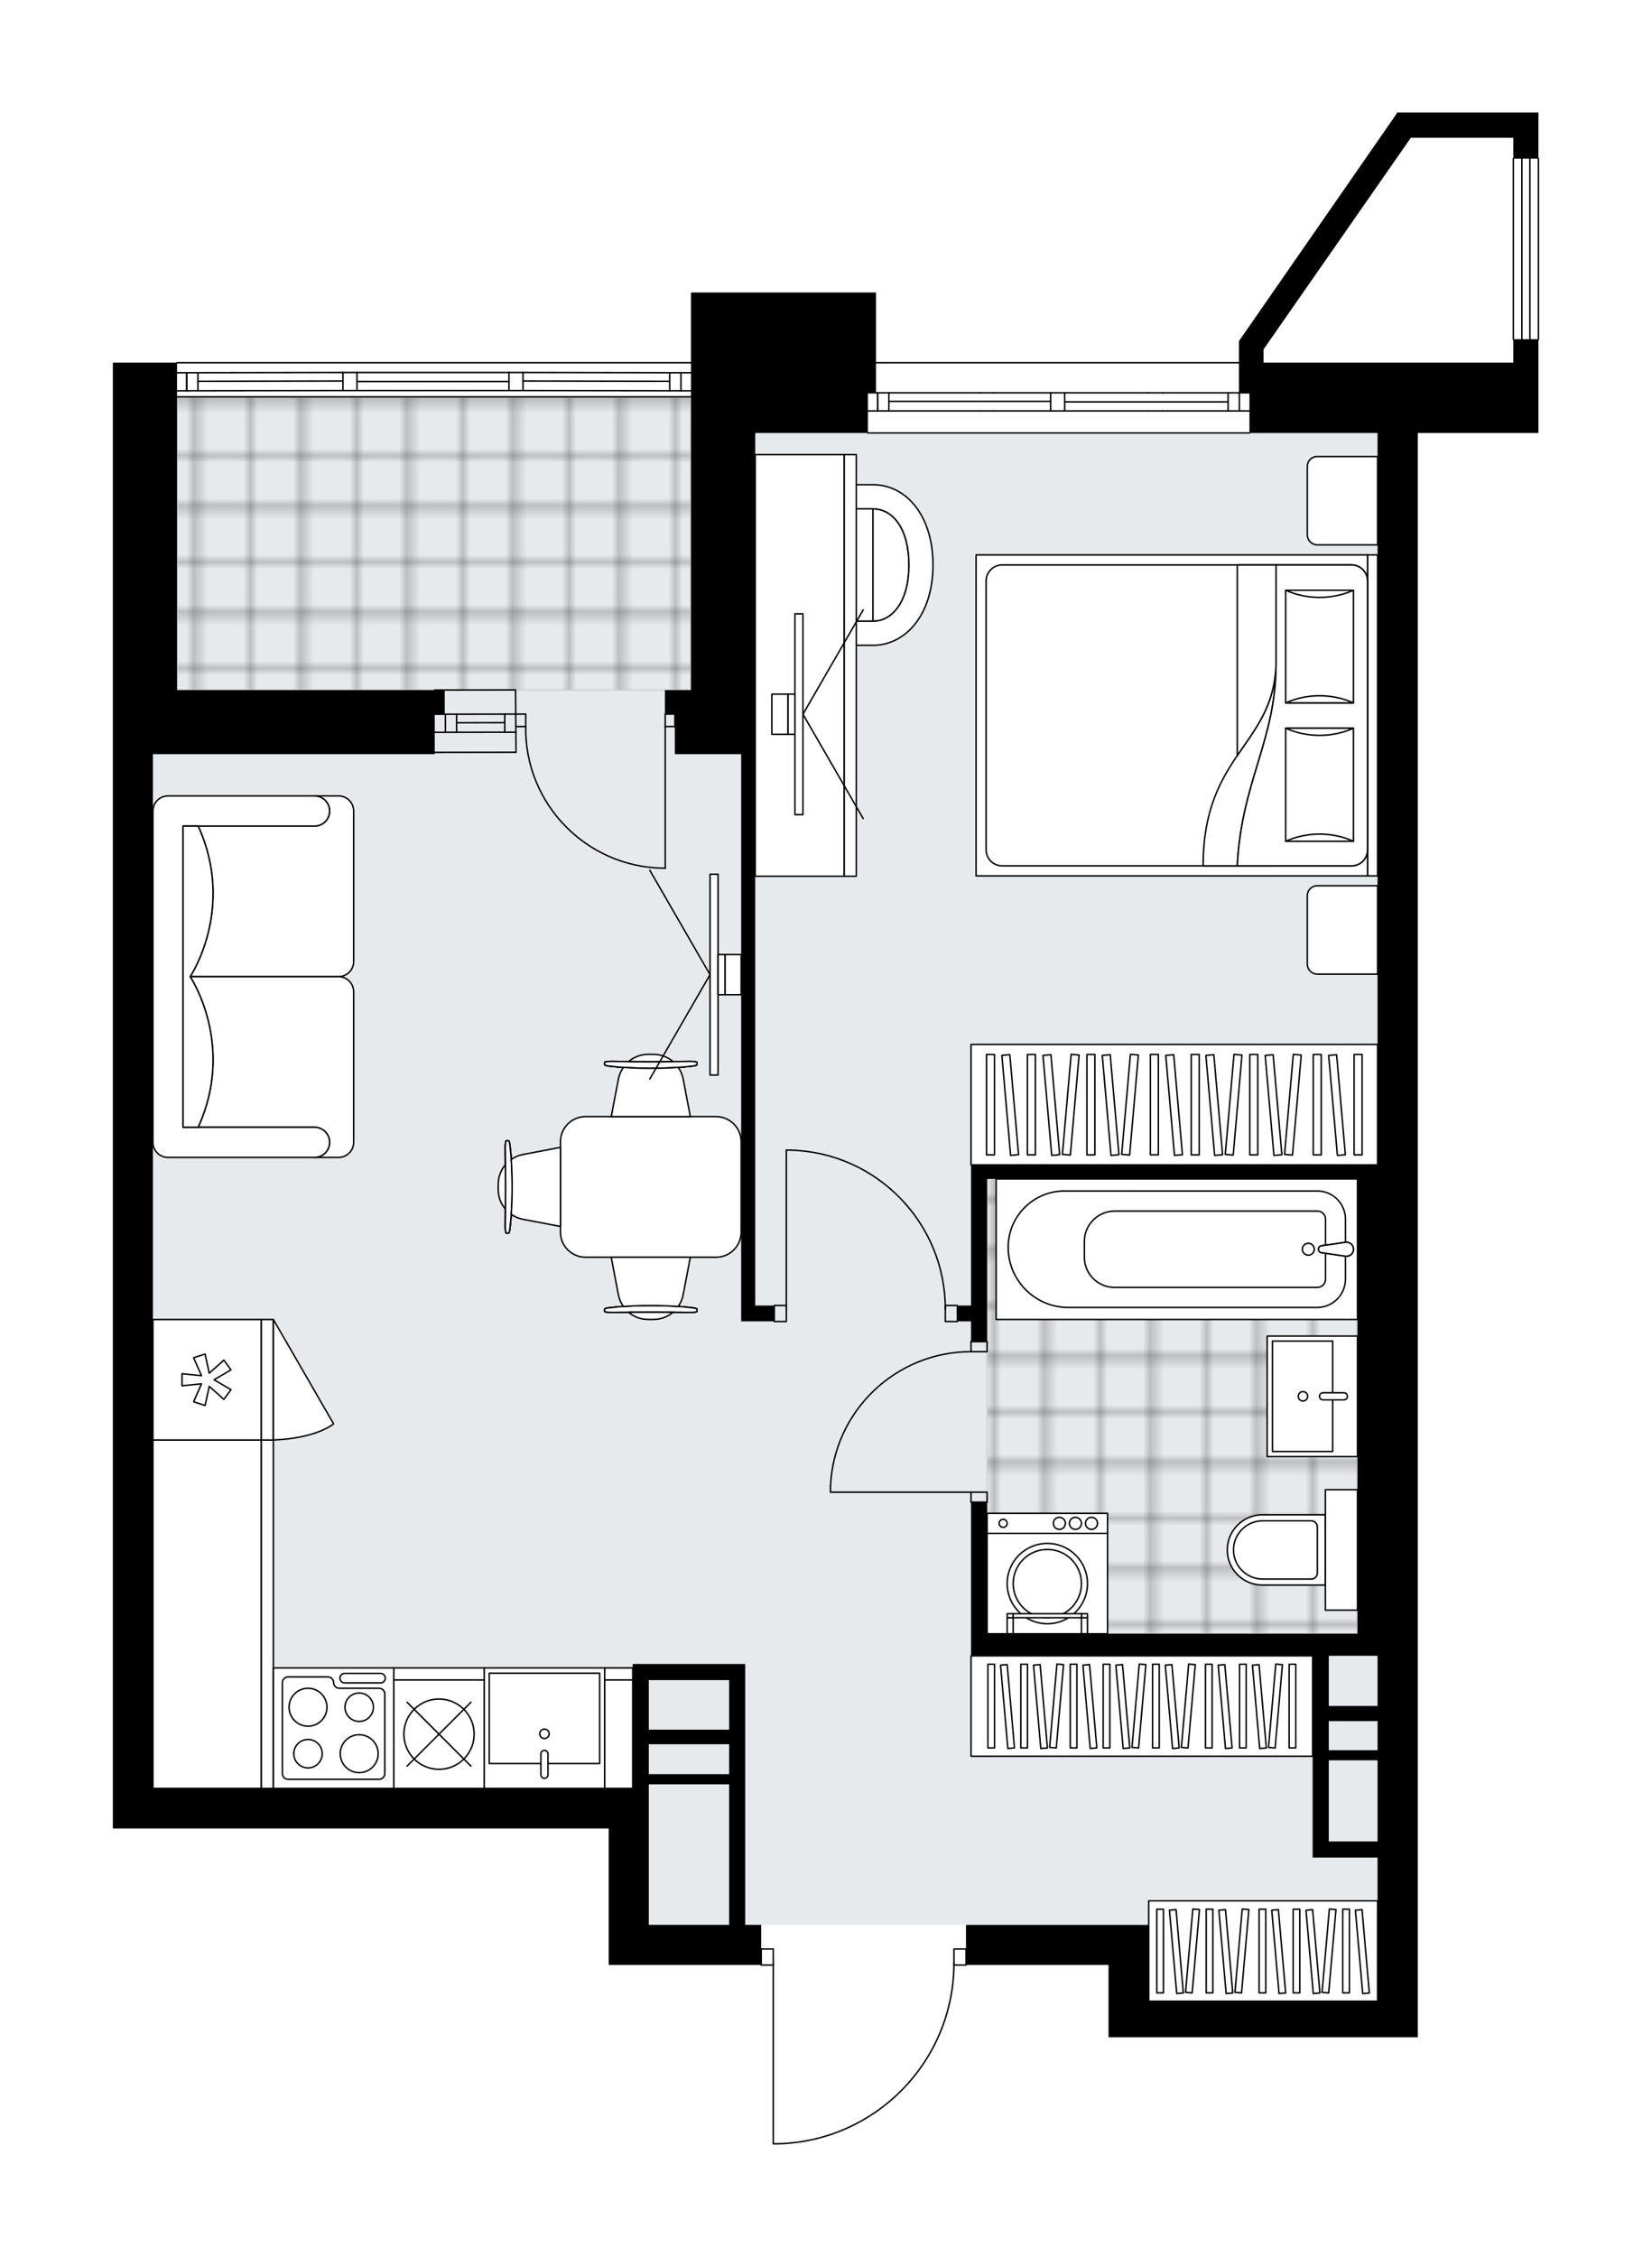 <svg xmlns="http://www.w3.org/2000/svg" xmlns:xlink="http://www.w3.org/1999/xlink" height="2000px" id="Layer_1" style="enable-background:new 0 0 1464.13 2000;" version="1.1" viewBox="0 0 1464.13 2000" width="1464.13px" x="0px" y="0px" xml:space="preserve">
<style type="text/css">
	.st0{fill:none;}
	.st1{opacity:0.5;fill:none;stroke:#121617;stroke-width:0.4;stroke-miterlimit:10;}
	.st2{fill:#FFFFFF;}
	.st3{fill:#E7EAEC;}
	
		.st4{fill:url(#SVGID_1_);stroke:#C8C8C8;stroke-width:2;stroke-linecap:round;stroke-linejoin:round;stroke-miterlimit:10;stroke-opacity:0.5;}
	
		.st5{fill:url(#SVGID_00000015342099334543175160000004465114022641616791_);stroke:#C8C8C8;stroke-width:2;stroke-linecap:round;stroke-linejoin:round;stroke-miterlimit:10;stroke-opacity:0.5;}
	.st6{fill:none;stroke:#000000;stroke-width:1.3;stroke-linecap:round;stroke-linejoin:round;stroke-miterlimit:10;}
	.st7{fill:#FFFFFF;stroke:#000000;stroke-width:1.3;stroke-linecap:round;stroke-linejoin:round;stroke-miterlimit:10;}
	.st8{fill:none;stroke:#000000;stroke-width:1.3;stroke-linecap:round;stroke-linejoin:round;}
	.st9{fill:none;stroke:#000000;stroke-width:1.3;stroke-linecap:round;stroke-linejoin:round;stroke-dasharray:10.178,10.178;}
	.st10{fill:none;stroke:#000000;stroke-width:1.3;stroke-linecap:round;stroke-linejoin:round;stroke-dasharray:9.932,9.932;}
	.st11{font-family: 'Arial-BoldMT','Arial'; font-weight:bold;}
	.st12{font-size:94.157px;}
	.st13{font-size:78.464px;}
	.st14{font-family: 'ArialMT','Arial';}
	.st15{font-size:40px;}
</style>
<pattern height="14.57" id="New_Pattern_Swatch_3" patternUnits="userSpaceOnUse" style="overflow:visible;" viewBox="7.49 -22.06 14.57 14.57" width="14.57" x="-2818.38" y="2850.02">
	<g>
		<rect class="st0" height="14.57" width="14.57" x="7.49" y="-22.06" />
		<g>
			<rect class="st1" height="7.29" width="7.29" x="14.77" y="-7.49" />
		</g>
		<g>
			<rect class="st1" height="7.29" width="7.29" x="0.2" y="-7.49" />
		</g>
		<g>
			<rect class="st1" height="7.29" width="7.29" x="22.06" y="-14.77" />
		</g>
		<g>
			<rect class="st1" height="7.29" width="7.29" x="7.49" y="-14.77" />
			<rect class="st1" height="7.29" width="7.29" x="14.77" y="-22.06" />
		</g>
		<g>
			<rect class="st1" height="7.29" width="7.29" x="0.2" y="-22.06" />
		</g>
		<g>
			<rect class="st1" height="7.29" width="7.29" x="22.06" y="-29.35" />
		</g>
		<g>
			<rect class="st1" height="7.29" width="7.29" x="7.49" y="-29.35" />
		</g>
	</g>
</pattern>
<path class="st2" d="M1364.13,140.61v160.14  c0,0.36-0.29,0.65-0.65,0.65c-0.01,0-0.01,0-0.02,0v82.31h-7.56h-14.69h-84.65v660.98v407.44v321.25v31.9h-238.49h-35.61v-64.08  H856.81v0.13c0,0.36-0.29,0.65-0.65,0.65H846.1c-0.62,41.17-16.68,80.01-45.42,109.6c-29.31,30.19-68.61,47.5-110.66,48.74  c-0.01,0-0.01,0-0.02,0h-4.66c-0.36,0-0.65-0.29-0.65-0.65v-157.69h-10.03c-0.36,0-0.65-0.29-0.65-0.65v-0.13h-98.99h-35.54v-120.89  H135.54H100V1463.6v-21.27v-95.7v-55.41v-40.02V990.4V383.71v-62.4h56.25c0.05-0.3,0.31-0.54,0.63-0.54h455.51v-61.58h163.99v61.6  h321.67v-18.5l137.4-198.13l2.94-4.48h14.06h91.23h19.8v40.29c0.01,0,0.01,0,0.02,0C1363.84,139.96,1364.13,140.25,1364.13,140.61z" id="background" />
<g id="floor">
	<polygon class="st3" points="135.52,1584.75 575.02,1584.75 575.02,1705.74 1018.08,1705.74 1018.08,1773.36 1220.92,1773.36    1220.92,1584.75 1220.92,807.06 1220.92,383.69 612.39,383.69 612.4,351.67 135.52,351.67  " />
	<pattern id="SVGID_1_" patternTransform="matrix(6.277 0 0 6.277 24833.371 49975.953)" xlink:href="#New_Pattern_Swatch_3">
	</pattern>
	<polygon class="st4" points="1203.13,1044.72 1203.13,1447.74 874.84,1447.74 874.84,1044.72  " />
	
		<pattern id="SVGID_00000029747930007054770800000017308207987066470787_" patternTransform="matrix(6.277 0 0 6.277 24833.371 49975.953)" xlink:href="#New_Pattern_Swatch_3">
	</pattern>
	
		<polygon points="   612.4,351.67 612.4,611.45 156.88,611.45 156.88,351.67  " style="fill:url(#SVGID_00000029747930007054770800000017308207987066470787_);stroke:#C8C8C8;stroke-width:2;stroke-linecap:round;stroke-linejoin:round;stroke-miterlimit:10;stroke-opacity:0.5;" />
	<g id="LINE_00000094599205451184313290000009632025852539309746_">
		<line class="st6" x1="457.34" x2="385.7" y1="648.82" y2="648.92" />
	</g>
	<g id="LINE_00000062876431161054670730000011944143083904741761_">
		<line class="st6" x1="457.34" x2="385.7" y1="632.8" y2="632.9" />
	</g>
	<g id="LINE_00000070818742890467227480000010162913106696515739_">
		<line class="st6" x1="447.38" x2="404.69" y1="640.37" y2="640.47" />
	</g>
	<g id="LINE_00000098220747053298245650000015948875937252666271_">
		<line class="st6" x1="394.73" x2="394.73" y1="648.92" y2="632.9" />
	</g>
	<g id="LINE_00000056385309356956508020000005042625542960756669_">
		<line class="st6" x1="447.38" x2="447.38" y1="648.82" y2="632.8" />
	</g>
	<g id="LINE_00000086683760323757585230000015556726607114412183_">
		<line class="st6" x1="457.34" x2="385.7" y1="666.61" y2="666.71" />
	</g>
	<g id="LINE_00000093855516439029445380000009581465820658973070_">
		<line class="st6" x1="385.26" x2="456.9" y1="611.45" y2="611.35" />
	</g>
	<g id="LINE_00000082349714072152980660000014007610434911235750_">
		<line class="st6" x1="404.69" x2="404.69" y1="648.93" y2="632.92" />
	</g>
	<g id="LINE_00000091699326193107957200000001012289813378054562_">
		<line class="st6" x1="457.34" x2="456.9" y1="666.61" y2="611.35" />
	</g>
	<g id="LINE_00000031913483609861513080000004383200903721283981_">
		<line class="st6" x1="769.24" x2="1107.32" y1="321.43" y2="321.43" />
	</g>
	<g id="LINE_00000029734583890043367810000016335098848121188736_">
		<line class="st6" x1="777.82" x2="777.82" y1="348.1" y2="364.12" />
	</g>
	<g id="LINE_00000090999632776227608820000000802002145378466229_">
		<line class="st6" x1="1098.42" x2="1098.42" y1="348.1" y2="364.12" />
	</g>
	<g id="LINE_00000097496882987418027290000017787018320176274608_">
		<line class="st6" x1="931.16" x2="787.78" y1="355.66" y2="355.66" />
	</g>
	<g id="LINE_00000018235629736341523780000016072601154342942348_">
		<line class="st6" x1="1088.46" x2="1088.46" y1="364.12" y2="348.1" />
	</g>
	<g id="LINE_00000044149606954364738260000005086282700622561945_">
		<line class="st6" x1="777.82" x2="777.82" y1="348.1" y2="364.12" />
	</g>
	<g id="LINE_00000167370076064907074320000016109103337602768533_">
		<line class="st6" x1="787.78" x2="787.78" y1="364.12" y2="348.1" />
	</g>
	<g id="LINE_00000161624705707923081880000007186953066791671988_">
		<line class="st6" x1="943.62" x2="943.62" y1="348.1" y2="364.12" />
	</g>
	<g id="LINE_00000051354097986475637000000002809724452295813822_">
		<line class="st6" x1="881.07" x2="868.61" y1="364.12" y2="364.12" />
	</g>
	<g id="LINE_00000164485316800216775900000002771693462047126955_">
		<line class="st6" x1="931.16" x2="931.16" y1="364.12" y2="348.1" />
	</g>
	<g id="LINE_00000151534374102681848020000003394691750374666404_">
		<line class="st6" x1="868.61" x2="881.07" y1="348.1" y2="348.1" />
	</g>
	<g id="LINE_00000119089901687032285720000005641245640314428822_">
		<line class="st6" x1="1107.32" x2="769.24" y1="383.67" y2="383.67" />
	</g>
	<g id="LINE_00000044900120312956536270000012678295189822832539_">
		<line class="st6" x1="1030.53" x2="1018.08" y1="364.12" y2="364.12" />
	</g>
	<g id="LINE_00000009582171566914106160000015222901798122626451_">
		<line class="st6" x1="1018.08" x2="1030.53" y1="348.1" y2="348.1" />
	</g>
	<g id="LINE_00000119802101822578983230000015318349177649599392_">
		<line class="st6" x1="1088.28" x2="943.62" y1="356.11" y2="356.11" />
	</g>
	<g id="LWPOLYLINE_00000106844333937514615950000010100525679827894956_">
		<line class="st6" x1="1030.53" x2="1107.32" y1="348.1" y2="348.1" />
	</g>
	<g id="LWPOLYLINE_00000095330345220536225670000012208562775449331596_">
		<line class="st6" x1="1018.08" x2="881.07" y1="348.1" y2="348.1" />
	</g>
	<g id="LWPOLYLINE_00000103234236864362928800000002467863979080882342_">
		<line class="st6" x1="868.61" x2="769.24" y1="348.1" y2="348.1" />
	</g>
	<g id="LWPOLYLINE_00000057117466536817666250000012565961925531234726_">
		<line class="st6" x1="1030.53" x2="1107.32" y1="364.12" y2="364.12" />
	</g>
	<g id="LWPOLYLINE_00000145060401039847010610000010151953701154084261_">
		<line class="st6" x1="1018.08" x2="881.07" y1="364.12" y2="364.12" />
	</g>
	<g id="LWPOLYLINE_00000017476183251216595400000001097347282373466047_">
		<line class="st6" x1="868.61" x2="769.24" y1="364.12" y2="364.12" />
	</g>
	<g id="LINE_00000135676750265504297860000005576634545026737035_">
		<line class="st6" x1="156.88" x2="612.4" y1="321.42" y2="321.42" />
	</g>
	<g id="LINE_00000085219652986885244880000006136971889881330816_">
		<line class="st6" x1="165.46" x2="165.46" y1="330.31" y2="346.33" />
	</g>
	<g id="LINE_00000163030706105998904760000005768000644610303663_">
		<line class="st6" x1="603.5" x2="603.5" y1="330.31" y2="346.33" />
	</g>
	<g id="LINE_00000058587913094434479820000012583038355248390819_">
		<line class="st6" x1="303.94" x2="175.42" y1="337.63" y2="337.88" />
	</g>
	<g id="LINE_00000114045270453905950330000014154897286261222579_">
		<line class="st6" x1="593.53" x2="463.54" y1="337.88" y2="337.63" />
	</g>
	<g id="LINE_00000029010640372134380090000016061209719842618780_">
		<line class="st6" x1="593.53" x2="593.53" y1="346.33" y2="330.31" />
	</g>
	<g id="LINE_00000002345303991123281770000005475500241911720071_">
		<line class="st6" x1="165.46" x2="165.46" y1="330.31" y2="346.33" />
	</g>
	<g id="LINE_00000146472925441227923880000012508995563645683098_">
		<line class="st6" x1="175.42" x2="175.42" y1="346.33" y2="330.31" />
	</g>
	<g id="LINE_00000157277552323777909690000017959474993434194828_">
		<line class="st6" x1="316.39" x2="316.39" y1="330.07" y2="346.09" />
	</g>
	<g id="LINE_00000119101691200095677890000014456122555117101496_">
		<line class="st6" x1="316.39" x2="303.94" y1="346.09" y2="346.09" />
	</g>
	<g id="LINE_00000089536149009630327950000002225979888198254777_">
		<line class="st6" x1="303.94" x2="303.94" y1="346.09" y2="330.07" />
	</g>
	<g id="LINE_00000140008490022623806570000003656818469340081043_">
		<line class="st6" x1="303.94" x2="316.39" y1="330.07" y2="330.07" />
	</g>
	<g id="LINE_00000165949959907086033860000002295712193217550243_">
		<line class="st6" x1="612.4" x2="156.88" y1="351.67" y2="351.67" />
	</g>
	<g id="LINE_00000172438384810348798160000002965664752533546667_">
		<line class="st6" x1="463.54" x2="463.54" y1="330.07" y2="346.09" />
	</g>
	<g id="LINE_00000118395682218915480260000007817069180912840835_">
		<line class="st6" x1="463.54" x2="451.09" y1="346.09" y2="346.09" />
	</g>
	<g id="LINE_00000173135037035204357690000008343285684587575429_">
		<line class="st6" x1="451.09" x2="451.09" y1="346.09" y2="330.07" />
	</g>
	<g id="LINE_00000170264919966102488840000017229095262379108777_">
		<line class="st6" x1="451.09" x2="463.54" y1="330.07" y2="330.07" />
	</g>
	<g id="LINE_00000039129304162485690360000000544278799394952635_">
		<line class="st6" x1="451.09" x2="316.39" y1="338.08" y2="338.08" />
	</g>
	<g id="LWPOLYLINE_00000096042206427325806830000004242616992647473567_">
		<line class="st6" x1="463.54" x2="612.4" y1="330.07" y2="330.31" />
	</g>
	<g id="LWPOLYLINE_00000160172859698665372810000017101180545569884861_">
		<line class="st6" x1="451.09" x2="316.39" y1="330.07" y2="330.07" />
	</g>
	<g id="LWPOLYLINE_00000144334812694050017260000017528036061769599374_">
		<line class="st6" x1="303.94" x2="156.88" y1="330.07" y2="330.31" />
	</g>
	<g id="LWPOLYLINE_00000032630110517645397960000005303997859697318303_">
		<line class="st6" x1="463.54" x2="612.4" y1="346.09" y2="346.33" />
	</g>
	<g id="LWPOLYLINE_00000128446760229194763790000002695172421798774155_">
		<line class="st6" x1="451.09" x2="316.39" y1="346.09" y2="346.09" />
	</g>
	<g id="LWPOLYLINE_00000032615738026539319880000017734834471565865628_">
		<line class="st6" x1="303.94" x2="156.88" y1="346.09" y2="346.33" />
	</g>
	<line class="st6" x1="1363.48" x2="1363.48" y1="300.75" y2="140.61" />
	<line class="st6" x1="1355.92" x2="1355.92" y1="300.75" y2="140.61" />
	<line class="st6" x1="1348.81" x2="1348.81" y1="300.75" y2="140.61" />
	<line class="st6" x1="1341.25" x2="1341.25" y1="300.75" y2="140.61" />
	<g id="LWPOLYLINE_00000005228727342225235430000010855342828125624458_">
		<rect class="st6" height="8.9" width="14.23" x="860.6" y="1322.29" />
	</g>
	<g id="LWPOLYLINE_00000020371147417163010680000008591284904571666075_">
		<rect class="st6" height="8.9" width="14.23" x="860.6" y="1188.84" />
	</g>
	<g id="LINE_00000133506423346823013160000012063750105119019670_">
		<line class="st6" x1="860.6" x2="874.84" y1="1331.19" y2="1331.19" />
	</g>
	<g id="LINE_00000047739426939924311540000007296023783433239694_">
		<line class="st6" x1="860.6" x2="874.84" y1="1188.84" y2="1188.84" />
	</g>
	<g id="LINE_00000007402874032857147430000000241550505353769383_">
		<line class="st6" x1="860.6" x2="736.05" y1="1322.29" y2="1322.29" />
	</g>
	<g id="ARC_00000064317352215485192360000008512365257986948002_">
		<path class="st6" d="M736.05,1316.96c2.96-66.65,57.84-119.17,124.55-119.22" />
	</g>
	<g id="LINE_00000099619898982108000310000007237966229146971281_">
		<line class="st6" x1="736.05" x2="736.05" y1="1322.29" y2="1316.96" />
	</g>
	<g id="LWPOLYLINE_00000090275423353651333190000010737599051097778869_">
		<rect class="st6" height="14.23" width="10.68" x="837.83" y="1156.82" />
	</g>
	<g id="LWPOLYLINE_00000054947278746196031370000015914951651956296365_">
		<rect class="st6" height="14.23" width="10.68" x="686.23" y="1156.82" />
	</g>
	<g id="LWPOLYLINE_00000098201896143098024060000012348498663657089707_">
		<path class="st6" d="M701.01,1019.18c76.21,2.26,136.82,64.69,136.82,140.93" />
	</g>
	<g id="LINE_00000129163784173661139670000012572414370610403472_">
		<line class="st6" x1="696.9" x2="696.9" y1="1160.1" y2="1019.18" />
	</g>
	<g id="LINE_00000069388075055505316740000016279299279104843932_">
		<line class="st6" x1="696.9" x2="701.01" y1="1019.18" y2="1019.18" />
	</g>
	<g id="LWPOLYLINE_00000158724077929962481380000009045269109647818940_">
		<rect class="st6" height="14.23" width="10.68" x="845.48" y="1727.1" />
	</g>
	<g id="LWPOLYLINE_00000011712687471233733030000008590796549743250101_">
		<rect class="st6" height="14.23" width="10.68" x="674.66" y="1727.1" />
	</g>
	<g id="LWPOLYLINE_00000075848588337730044320000015764759995091662226_">
		<path class="st6" d="M690,1899.67c86.6-2.56,155.47-73.5,155.48-160.14" />
	</g>
	<g id="LINE_00000163058528084056501890000015951660593512208555_">
		<polyline class="st6" points="685.34,1739.53 685.34,1899.67 690,1899.67   " />
	</g>
	<g id="ARC_00000137834508129804833170000003979855999017620888_">
		<path class="st6" d="M465.93,643.83c-1.02,68.29,53.51,124.48,121.8,125.51c0.61,0.01,1.23,0.01,1.84,0.01" />
	</g>
	<g id="LINE_00000136388346649699506110000013042354386008086463_">
		<line class="st6" x1="589.57" x2="589.57" y1="643.83" y2="769.35" />
	</g>
	<g id="LINE_00000163033453064438096060000008894297771585792911_">
		<line class="st6" x1="457.34" x2="465.92" y1="643.83" y2="643.83" />
	</g>
	<g id="LINE_00000130610682971544634520000007593078305890550176_">
		<line class="st6" x1="465.92" x2="465.92" y1="643.83" y2="632.8" />
	</g>
	<g id="LINE_00000157269821925384565240000005420937334671755928_">
		<line class="st6" x1="465.92" x2="457.34" y1="632.8" y2="632.8" />
	</g>
	<g id="LINE_00000036960966756574700890000004024446166171800200_">
		<line class="st6" x1="598.15" x2="589.57" y1="632.8" y2="632.8" />
	</g>
	<g id="LINE_00000150076868501040774360000015043946665776260538_">
		<line class="st6" x1="589.57" x2="589.57" y1="632.8" y2="643.83" />
	</g>
	<g id="LINE_00000142896011576642937940000014712363998679082133_">
		<line class="st6" x1="589.57" x2="598.15" y1="643.83" y2="643.83" />
	</g>
	<g id="LINE_00000139283145529622279250000012840770884173062327_">
		<line class="st6" x1="598.15" x2="598.15" y1="632.8" y2="643.83" />
	</g>
	<path d="M660.45,1474.52h-14.2h-71.22h-14.27v110.26H135.54V1463.6v-21.27v-95.7v-55.41v-40.02V990.4V668.31h21.34h228.42v-35.54   h8.88V611.5h-8.88H156.88V383.71v-62.4H100v62.4V990.4v260.81v40.02v55.41v95.7v21.27v156.71h35.54h403.95v120.89h35.54h99.62   v-35.54h-14.2V1474.52z M646.24,1705.66h-71.22v-85.35v-35.54v-3.64h71.22V1705.66z M646.24,1572.18h-71.22v-26.58h71.22V1572.18z    M646.24,1532.72h-71.22v-43.93h71.22V1532.72z" />
	<polygon points="612.38,348.17 612.38,383.71 612.38,611.5 589.3,611.5 589.3,632.77 598.11,632.77 598.11,668.31 633.79,668.31    656.88,668.31 656.88,1170.89 669.33,1170.89 686.26,1170.89 686.26,1156.9 669.33,1156.9 669.33,668.31 669.33,383.71    769.23,383.71 769.23,348.17 776.37,348.17 776.37,259.18 612.38,259.18  " />
	<path d="M1252.44,99.67h-14.06l-2.94,4.48l-137.4,198.13v19.03v18.47v8.4h9.3v35.54h113.54v648.66H874.87H860.6v124.53h-12.03   v13.99h12.03v17.91h14.27v-144.12h328.25v402.97H874.87v-116.41H860.6v136h14.27h288.51v178.82h11.33h2.94h43.23v127.33h-202.81   v-32.18v-35.54H856.12v35.54h126.35v64.08h35.61h238.49v-31.9v-321.25v-407.44V383.71h84.65h14.69h7.56V300.6h-22.25v20.71h-221.35   v-11.75l130.54-187.49h90.81v18.47h22.25V99.67h-19.8H1252.44z M1220.89,1631.79h-43.23v-71.92h43.23V1631.79z M1220.89,1550.91   h-43.23v-25.74h43.23V1550.91z M1220.89,1511.74h-43.23v-44.49h43.23V1511.74z" />
</g>
<g id="mebel">
	<g>
		<path class="st7" d="M1158.65,413.26v60.67c0,4.91,3.98,8.9,8.9,8.9h53.38v-78.29h-53.55    C1162.55,404.53,1158.65,408.44,1158.65,413.26z" />
		<path class="st7" d="M1158.65,793.64v60.67c0,4.91,3.98,8.9,8.9,8.9h53.38v-78.29h-53.55    C1162.55,784.91,1158.65,788.82,1158.65,793.64z" />
		<g>
			
				<rect class="st7" height="8.9" transform="matrix(-1.836970e-16 1 -1 -1.836970e-16 1850.421 -582.528)" width="284.45" x="1074.25" y="629.5" />
			
				<rect class="st7" height="346.97" transform="matrix(-1.836970e-16 1 -1 -1.836970e-16 1672.486 -404.594)" width="284.45" x="896.31" y="460.46" />
			<path class="st7" d="M1212.03,514.85v238.19c0,7.86-6.37,14.23-14.23,14.23H888.19c-7.86,0-14.23-6.37-14.23-14.23V514.85     c0-7.86,6.37-14.23,14.23-14.23h309.61C1205.65,500.62,1212.03,506.99,1212.03,514.85z" />
			<path class="st7" d="M1096.58,767.28c3.64-74.4,34.3-111.27,34.32-178.26c-2.42,71.68-64.71,79.33-64.58,178.26L1096.58,767.28z" />
			<g>
				<path class="st7" d="M1096.58,767.28c3.64-74.4,34.3-111.27,34.32-178.26l0-88.4h66.89c7.86,0,14.23,6.37,14.23,14.23v238.19      c0,7.86-6.37,14.23-14.23,14.23L1096.58,767.28L1096.58,767.28z" />
			</g>
			
				<rect class="st7" height="60.08" transform="matrix(-1.836970e-16 1 -1 -1.836970e-16 1742.448 -596.554)" width="99.82" x="1119.59" y="542.91" />
			<path class="st7" d="M1139.46,622.86c18.87-8.45,41.21-8.45,60.08,0H1139.46z" />
			<path class="st7" d="M1199.54,523.04c-18.87,8.45-41.21,8.45-60.08,0H1199.54z" />
			
				<rect class="st7" height="60.08" transform="matrix(-1.836970e-16 1 -1 -1.836970e-16 1864.882 -474.12)" width="100.21" x="1119.4" y="665.34" />
			<path class="st7" d="M1139.46,745.48c18.87-8.49,41.21-8.49,60.08,0H1139.46z" />
			<path class="st7" d="M1199.54,645.28c-18.87,8.49-41.21,8.49-60.08,0H1199.54z" />
			<g>
				<path class="st7" d="M1130.91,589.02v-88.4h-34.32v168.91C1112.78,645.59,1129.67,625.67,1130.91,589.02z" />
			</g>
		</g>
	</g>
	<g>
		
			<rect class="st7" height="302.76" transform="matrix(1.897352e-10 -1 1 1.897352e-10 -499.81 2523.78)" width="88.97" x="967.5" y="1360.42" />
		<g>
			
				<rect class="st7" height="5.89" transform="matrix(1.788579e-10 -1 1 1.788579e-10 -633.303 2390.288)" width="74.14" x="841.42" y="1508.85" />
			
				<rect class="st7" height="5.89" transform="matrix(1.812870e-10 -1 1 1.812870e-10 -604.109 2419.482)" width="74.14" x="870.62" y="1508.85" />
			
				<rect class="st7" height="5.89" transform="matrix(1.800605e-10 -1 1 1.800605e-10 -560.317 2463.274)" width="74.14" x="914.41" y="1508.85" />
			
				<rect class="st7" height="5.89" transform="matrix(1.800605e-10 -1 1 1.800605e-10 -531.123 2492.468)" width="74.14" x="943.6" y="1508.85" />
			
				<rect class="st7" height="5.89" transform="matrix(1.793979e-10 -1 1 1.793979e-10 -487.332 2536.259)" width="74.14" x="987.39" y="1508.85" />
			
				<rect class="st7" height="5.89" transform="matrix(0.087 -0.996 0.996 0.087 -650.816 2313.35)" width="74.14" x="899.81" y="1508.85" />
			
				<rect class="st7" height="5.89" transform="matrix(0.087 -0.996 0.996 0.087 -584.192 2386.057)" width="74.14" x="972.8" y="1508.85" />
			
				<rect class="st7" height="5.89" transform="matrix(-0.087 -0.996 0.996 -0.087 -535.115 2533.249)" width="74.14" x="856.02" y="1508.85" />
			
				<rect class="st7" height="5.89" transform="matrix(-0.087 -0.996 0.996 -0.087 -503.376 2562.331)" width="74.14" x="885.21" y="1508.85" />
			
				<rect class="st7" height="5.89" transform="matrix(-0.087 -0.996 0.996 -0.087 -455.768 2605.956)" width="74.14" x="929.01" y="1508.85" />
			
				<rect class="st7" height="5.89" transform="matrix(-0.087 -0.996 0.996 -0.087 -424.03 2635.039)" width="74.14" x="958.2" y="1508.85" />
			
				<rect class="st7" height="5.89" transform="matrix(0.087 -0.996 0.996 0.087 -544.217 2429.682)" width="74.14" x="1016.59" y="1508.85" />
			
				<rect class="st7" height="5.89" transform="matrix(-0.087 -0.996 0.996 -0.087 -376.422 2678.664)" width="74.14" x="1001.99" y="1508.85" />
			
				<rect class="st7" height="5.89" transform="matrix(1.785879e-10 -1 1 1.785879e-10 -440.453 2583.138)" width="74.14" x="1034.27" y="1508.85" />
			
				<rect class="st7" height="5.89" transform="matrix(1.785879e-10 -1 1 1.785879e-10 -410.276 2613.315)" width="74.14" x="1064.45" y="1508.85" />
			
				<rect class="st7" height="5.89" transform="matrix(-0.087 -0.996 0.996 -0.087 -325.457 2725.364)" width="74.14" x="1048.87" y="1508.85" />
			
				<rect class="st7" height="5.89" transform="matrix(1.785879e-10 -1 1 1.785879e-10 -366.318 2657.273)" width="74.14" x="1108.41" y="1508.85" />
			
				<rect class="st7" height="5.89" transform="matrix(0.087 -0.996 0.996 0.087 -473.725 2506.611)" width="74.14" x="1093.81" y="1508.85" />
			
				<rect class="st7" height="5.89" transform="matrix(-0.087 -0.996 0.996 -0.087 -292.469 2755.593)" width="74.14" x="1079.21" y="1508.85" />
		</g>
	</g>
	<g>
		
			<rect class="st7" height="202.85" transform="matrix(1.884879e-10 -1 1 1.884879e-10 -609.375 2848.376)" width="88.97" x="1075.02" y="1627.45" />
		<g>
			
				<rect class="st7" height="5.89" transform="matrix(1.812870e-10 -1 1 1.812870e-10 -700.686 2757.065)" width="74.14" x="991.12" y="1725.93" />
			
				<rect class="st7" height="5.89" transform="matrix(1.804779e-10 -1 1 1.804779e-10 -656.895 2800.856)" width="74.14" x="1034.91" y="1725.93" />
			
				<rect class="st7" height="5.89" transform="matrix(0.087 -0.996 0.996 0.087 -757.07 2631.554)" width="74.14" x="1020.31" y="1725.93" />
			
				<rect class="st7" height="5.89" transform="matrix(-0.087 -0.996 0.996 -0.087 -588.625 2918.376)" width="74.14" x="1005.72" y="1725.93" />
			
				<rect class="st7" height="5.89" transform="matrix(0.087 -0.996 0.996 0.087 -717.096 2675.179)" width="74.14" x="1064.11" y="1725.93" />
			
				<rect class="st7" height="5.89" transform="matrix(-0.087 -0.996 0.996 -0.087 -541.018 2962)" width="74.14" x="1049.51" y="1725.93" />
			
				<rect class="st7" height="5.89" transform="matrix(1.788579e-10 -1 1 1.788579e-10 -610.016 2847.735)" width="74.14" x="1081.79" y="1725.93" />
			
				<rect class="st7" height="5.89" transform="matrix(1.789804e-10 -1 1 1.789804e-10 -579.839 2877.913)" width="74.14" x="1111.97" y="1725.93" />
			
				<rect class="st7" height="5.89" transform="matrix(-0.087 -0.996 0.996 -0.087 -490.053 3008.701)" width="74.14" x="1096.39" y="1725.93" />
			
				<rect class="st7" height="5.89" transform="matrix(1.785879e-10 -1 1 1.785879e-10 -535.881 2921.87)" width="74.14" x="1155.92" y="1725.93" />
			
				<rect class="st7" height="5.89" transform="matrix(0.087 -0.996 0.996 0.087 -646.604 2752.108)" width="74.14" x="1141.33" y="1725.93" />
			
				<rect class="st7" height="5.89" transform="matrix(-0.087 -0.996 0.996 -0.087 -457.065 3038.929)" width="74.14" x="1126.73" y="1725.93" />
			
				<rect class="st7" height="5.89" transform="matrix(-0.087 -0.996 0.996 -0.087 -409.457 3082.553)" width="74.14" x="1170.52" y="1725.93" />
		</g>
	</g>
	<g>
		<g>
			<g>
				<path class="st7" d="M684.63,464.18v72.99c0,7.35,5.96,13.3,13.3,13.3h75.75v-99.6h-75.75      C690.58,450.88,684.63,456.84,684.63,464.18z" />
				<path class="st7" d="M773.69,550.48c17.28,0,31.89-17.39,31.89-49.82s-14.42-49.78-31.89-49.78V550.48z" />
				<path class="st7" d="M773.69,429.53c29.14,0,53.2,26.91,53.2,71.13s-24.37,71.17-53.2,71.17h-75.71v-21.35h75.71      c17.28,0,31.89-17.39,31.89-49.82s-14.42-49.78-31.89-49.78h-75.71v-21.35H773.69z" />
			</g>
		</g>
		<g>
			
				<rect class="st7" height="78.91" transform="matrix(-3.166491e-10 1 -1 -3.166491e-10 1298.426 -119.129)" width="373.66" x="521.95" y="550.19" />
			
				<rect class="st7" height="10.68" transform="matrix(-2.062814e-10 1 -1 -2.062814e-10 1343.218 -163.921)" width="373.66" x="566.74" y="584.31" />
		</g>
		<g>
			<g>
				<g id="LINE_00000090262813498464867620000000143419332741463433_">
					<line class="st7" x1="711.64" x2="765.02" y1="632.9" y2="540.45" />
				</g>
				<g id="LINE_00000065035351814231433770000010386662061292365474_">
					<line class="st7" x1="711.64" x2="765.02" y1="632.9" y2="725.36" />
				</g>
			</g>
			
				<rect class="st7" height="177.93" transform="matrix(-1 -1.728929e-10 1.728929e-10 -1 1416.158 1265.81)" width="7.12" x="704.52" y="543.94" />
			<rect class="st7" height="35.59" width="6.23" x="698.29" y="615.11" />
			
				<rect class="st7" height="35.59" transform="matrix(-1 -1.805601e-10 1.805601e-10 -1 1382.35 1265.81)" width="14.23" x="684.06" y="615.11" />
		</g>
	</g>
	<g>
		
			<rect class="st7" height="360.32" transform="matrix(1.433236e-10 -1 1 1.433236e-10 61.882 2019.644)" width="106.76" x="987.38" y="798.72" />
		<g>
			
				<rect class="st7" height="7.07" transform="matrix(1.342047e-10 -1 1 1.342047e-10 -101.017 1856.745)" width="88.97" x="833.38" y="975.35" />
			
				<rect class="st7" height="7.07" transform="matrix(1.345324e-10 -1 1 1.345324e-10 -64.804 1892.958)" width="88.97" x="869.59" y="975.35" />
			
				<rect class="st7" height="7.07" transform="matrix(-0.087 -0.996 0.996 -0.087 -1.738 1956.17)" width="88.97" x="850.9" y="975.35" />
			
				<rect class="st7" height="7.07" transform="matrix(1.350023e-10 -1 1 1.350023e-10 -12.055 1945.707)" width="88.97" x="922.34" y="975.35" />
			
				<rect class="st7" height="7.07" transform="matrix(0.087 -0.996 0.996 0.087 -108.585 1839.263)" width="88.97" x="904.83" y="975.35" />
			
				<rect class="st7" height="7.07" transform="matrix(-0.087 -0.996 0.996 -0.087 37.848 1992.444)" width="88.97" x="887.31" y="975.35" />
			
				<rect class="st7" height="7.07" transform="matrix(0.087 -0.996 0.996 0.087 -60.615 1891.612)" width="88.97" x="957.38" y="975.35" />
			
				<rect class="st7" height="7.07" transform="matrix(-0.087 -0.996 0.996 -0.087 94.977 2044.793)" width="88.97" x="939.86" y="975.35" />
			
				<rect class="st7" height="7.07" transform="matrix(1.340004e-10 -1 1 1.340004e-10 44.199 2001.961)" width="88.97" x="978.6" y="975.35" />
			
				<rect class="st7" height="7.07" transform="matrix(1.350023e-10 -1 1 1.350023e-10 80.412 2038.174)" width="88.97" x="1014.81" y="975.35" />
			
				<rect class="st7" height="7.07" transform="matrix(-0.087 -0.996 0.996 -0.087 156.135 2100.834)" width="88.97" x="996.11" y="975.35" />
			
				<rect class="st7" height="7.07" transform="matrix(1.346550e-10 -1 1 1.346550e-10 132.313 2090.075)" width="88.97" x="1066.71" y="975.35" />
			
				<rect class="st7" height="7.07" transform="matrix(0.087 -0.996 0.996 0.087 23.201 1983.082)" width="88.97" x="1049.19" y="975.35" />
			
				<rect class="st7" height="7.07" transform="matrix(-0.087 -0.996 0.996 -0.087 194.799 2136.262)" width="88.97" x="1031.68" y="975.35" />
			
				<rect class="st7" height="7.07" transform="matrix(0.087 -0.996 0.996 0.087 71.171 2035.431)" width="88.97" x="1101.74" y="975.35" />
			
				<rect class="st7" height="7.07" transform="matrix(-0.087 -0.996 0.996 -0.087 251.928 2188.612)" width="88.97" x="1084.23" y="975.35" />
			
				<rect class="st7" height="7.07" transform="matrix(1.348797e-10 -1 1 1.348797e-10 188.567 2146.33)" width="88.97" x="1122.96" y="975.35" />
			
				<rect class="st7" height="7.07" transform="matrix(1.363514e-10 -1 1 1.363514e-10 224.78 2182.543)" width="88.97" x="1159.18" y="975.35" />
			
				<rect class="st7" height="7.07" transform="matrix(-0.087 -0.996 0.996 -0.087 313.085 2244.652)" width="88.97" x="1140.48" y="975.35" />
		</g>
	</g>
	<g>
		<path class="st7" d="M278.76,732L278.76,732c7.37,0,13.35-5.97,13.35-13.35v0c0-7.37-5.97-13.35-13.35-13.35h0h21.3    c7.4,0,13.39,6,13.39,13.39v133.34c0,7.38-6.03,13.41-13.41,13.41l-131.53,0c0,0,40.48-60.18,7.09-133.45H278.76z" />
		<path class="st7" d="M278.76,998.9L278.76,998.9c7.37,0,13.35,5.97,13.35,13.35v0c0,7.37-5.97,13.35-13.35,13.35h0h21.3    c7.4,0,13.39-6,13.39-13.39V878.86c0-7.38-6.03-13.41-13.41-13.41l-131.53,0c0,0,40.48,60.18,7.09,133.45H278.76z" />
		<path class="st7" d="M148.87,705.31h129.89c7.37,0,13.35,5.97,13.35,13.35l0,0c0,7.37-5.97,13.35-13.35,13.35H162.21v266.9h116.55    c7.37,0,13.35,5.97,13.35,13.35l0,0c0,7.37-5.97,13.35-13.35,13.35H148.87c-7.37,0-13.35-5.97-13.35-13.35V718.65    C135.52,711.31,141.53,705.31,148.87,705.31z" />
		<path class="st7" d="M175.61,998.9c33.39-73.27-7.09-133.45-7.09-133.45v-0.01c0,0,40.48-60.18,7.09-133.45h-13.4v266.9    L175.61,998.9z" />
	</g>
	<g>
		<path class="st7" d="M634.63,1114.07H518.97c-12.28,0-22.24-9.96-22.24-22.24v-80.12c0-12.28,9.96-22.24,22.24-22.24h115.66    c12.28,0,22.24,9.96,22.24,22.24v80.12C656.87,1104.11,646.91,1114.07,634.63,1114.07z" />
		<g>
			<g id="LINE_00000102543173121455411400000018167954548122638767_">
				<path class="st7" d="M613.77,944.65c-21.54,2.71-52.45,2.71-73.99,0c-2.49-0.31-3.93-0.78-3.93-1.27v-0.12v-1.76      c0-0.53,2.79-0.96,6.23-0.96c23.07,0.37,46.32,0.37,69.39,0c3.44,0,6.23,0.43,6.23,0.96v1.76v0.12      C617.7,943.87,616.26,944.33,613.77,944.65z" />
			</g>
			<g id="LINE_00000021110705839667389500000010482128491218696363_">
				<path class="st7" d="M613.77,944.65c-21.54,2.71-52.45,2.71-73.99,0c-2.49-0.31-3.93-0.78-3.93-1.27v-0.12v-1.76      c0-0.53,2.79-0.96,6.23-0.96c23.07,0.37,46.32,0.37,69.39,0c3.44,0,6.23,0.43,6.23,0.96v1.76v0.12      C617.7,943.87,616.26,944.33,613.77,944.65z" />
			</g>
			<g id="LINE_00000030458677512686357870000010960540832104971432_">
				<path class="st7" d="M613.77,944.65c-21.54,2.71-52.45,2.71-73.99,0c-2.49-0.31-3.93-0.78-3.93-1.27v-0.12v-1.76      c0-0.53,2.79-0.96,6.23-0.96c23.07,0.37,46.32,0.37,69.39,0c3.44,0,6.23,0.43,6.23,0.96v1.76v0.12      C617.7,943.87,616.26,944.33,613.77,944.65z" />
			</g>
			<path class="st7" d="M596.44,940.65c-4.68-3.96-10.71-6.32-17.21-6.32h-4.9c-6.51,0-12.53,2.36-17.21,6.32     C570.22,940.77,583.33,940.77,596.44,940.65z" />
			<path class="st7" d="M611.83,989.47l-6.38-33.45c-0.72-3.78-2.29-7.19-4.38-10.19c-15.44,1.09-33.13,1.09-48.57,0     c-2.09,3-3.66,6.41-4.38,10.19l-6.38,33.45H611.83z" />
		</g>
		<g>
			<g id="LINE_00000008130850408827632610000005155533295816919213_">
				<path class="st7" d="M451.91,1014.77c2.71,21.54,2.71,52.45,0,73.99c-0.31,2.49-0.78,3.93-1.27,3.93h-0.12h-1.76      c-0.53,0-0.96-2.79-0.96-6.23c0.37-23.07,0.37-46.32,0-69.39c0-3.44,0.43-6.23,0.96-6.23h1.76h0.12      C451.13,1010.84,451.6,1012.28,451.91,1014.77z" />
			</g>
			<g id="LINE_00000085219833576923239670000017924528708547660184_">
				<path class="st7" d="M451.91,1014.77c2.71,21.54,2.71,52.45,0,73.99c-0.31,2.49-0.78,3.93-1.27,3.93h-0.12h-1.76      c-0.53,0-0.96-2.79-0.96-6.23c0.37-23.07,0.37-46.32,0-69.39c0-3.44,0.43-6.23,0.96-6.23h1.76h0.12      C451.13,1010.84,451.6,1012.28,451.91,1014.77z" />
			</g>
			<g id="LINE_00000032650882595096748480000017328028108171936692_">
				<path class="st7" d="M451.91,1014.77c2.71,21.54,2.71,52.45,0,73.99c-0.31,2.49-0.78,3.93-1.27,3.93h-0.12h-1.76      c-0.53,0-0.96-2.79-0.96-6.23c0.37-23.07,0.37-46.32,0-69.39c0-3.44,0.43-6.23,0.96-6.23h1.76h0.12      C451.13,1010.84,451.6,1012.28,451.91,1014.77z" />
			</g>
			<path class="st7" d="M447.91,1032.1c-3.96,4.68-6.32,10.71-6.32,17.21v4.9c0,6.51,2.36,12.53,6.32,17.21     C448.03,1058.32,448.03,1045.21,447.91,1032.1z" />
			<path class="st7" d="M496.73,1016.71l-33.45,6.38c-3.78,0.72-7.19,2.29-10.19,4.38c1.09,15.44,1.09,33.13,0,48.57     c3,2.09,6.41,3.66,10.19,4.38l33.45,6.38V1016.71z" />
		</g>
		<g>
			<g id="LINE_00000007397231321664880090000014655505343928402080_">
				<path class="st7" d="M539.78,1158.88c21.54-2.71,52.45-2.71,73.99,0c2.49,0.31,3.93,0.78,3.93,1.27v0.12v1.76      c0,0.53-2.79,0.96-6.23,0.96c-23.07-0.37-46.32-0.37-69.39,0c-3.44,0-6.23-0.43-6.23-0.96v-1.76v-0.12      C535.85,1159.67,537.29,1159.2,539.78,1158.88z" />
			</g>
			<g id="LINE_00000102522169701786204730000016399529442991413950_">
				<path class="st7" d="M539.78,1158.88c21.54-2.71,52.45-2.71,73.99,0c2.49,0.31,3.93,0.78,3.93,1.27v0.12v1.76      c0,0.53-2.79,0.96-6.23,0.96c-23.07-0.37-46.32-0.37-69.39,0c-3.44,0-6.23-0.43-6.23-0.96v-1.76v-0.12      C535.85,1159.67,537.29,1159.2,539.78,1158.88z" />
			</g>
			<g id="LINE_00000064350692761696085510000006842500298468809097_">
				<path class="st7" d="M539.78,1158.88c21.54-2.71,52.45-2.71,73.99,0c2.49,0.31,3.93,0.78,3.93,1.27v0.12v1.76      c0,0.53-2.79,0.96-6.23,0.96c-23.07-0.37-46.32-0.37-69.39,0c-3.44,0-6.23-0.43-6.23-0.96v-1.76v-0.12      C535.85,1159.67,537.29,1159.2,539.78,1158.88z" />
			</g>
			<path class="st7" d="M557.11,1162.88c4.68,3.96,10.71,6.32,17.21,6.32h4.9c6.51,0,12.53-2.36,17.21-6.32     C583.33,1162.76,570.22,1162.76,557.11,1162.88z" />
			<path class="st7" d="M541.72,1114.07l6.38,33.45c0.72,3.78,2.29,7.19,4.38,10.19c15.44-1.09,33.13-1.09,48.57,0     c2.09-3,3.66-6.41,4.38-10.19l6.38-33.45H541.72z" />
		</g>
	</g>
	<g>
		<g>
			<g id="LINE_00000103247656900085491360000015351370278899249314_">
				<line class="st7" x1="629.29" x2="575.91" y1="863.67" y2="956.13" />
			</g>
			<g id="LINE_00000183249830560468016780000003069272183215070094_">
				<line class="st7" x1="629.29" x2="575.91" y1="863.67" y2="771.21" />
			</g>
		</g>
		<rect class="st7" height="177.93" width="7.12" x="629.29" y="774.7" />
		
			<rect class="st7" height="35.59" transform="matrix(-1 -1.224647e-16 1.224647e-16 -1 1279.039 1727.336)" width="6.23" x="636.41" y="845.87" />
		<rect class="st7" height="35.59" width="14.23" x="642.63" y="845.87" />
	</g>
	<g>
		
			<rect class="st7" height="96.08" transform="matrix(1.564355e-11 -1 1 1.564355e-11 -1246.84 1613.955)" width="308.72" x="29.2" y="1382.36" />
		
			<rect class="st7" height="10.68" transform="matrix(1.564355e-11 -1 1 1.564355e-11 -1193.46 1667.335)" width="308.72" x="82.58" y="1425.06" />
	</g>
	<g>
		
			<rect class="st7" height="96.08" transform="matrix(-1 -3.859301e-10 3.859301e-10 -1 1096.656 3073.425)" width="24.9" x="535.88" y="1488.67" />
		
			<rect class="st7" height="10.68" transform="matrix(-1 -3.859301e-10 3.859301e-10 -1 1096.656 2966.664)" width="24.9" x="535.88" y="1477.99" />
	</g>
	<g>
		<path class="st7" d="M1087.71,1373.45L1087.71,1373.45c0-17.2,13.94-31.14,31.14-31.14h55.81v62.28h-55.81    C1101.65,1404.59,1087.71,1390.65,1087.71,1373.45z" />
		
			<rect class="st7" height="28.47" transform="matrix(5.620332e-13 1 -1 5.620332e-13 2562.345 184.556)" width="106.76" x="1135.51" y="1359.22" />
		<path class="st7" d="M1093.23,1373.45L1093.23,1373.45c0-14.25,11.55-25.8,25.8-25.8h43.17c2.95,0,5.34,2.39,5.34,5.34v40.92    c0,2.95-2.39,5.34-5.34,5.34h-43.17C1104.78,1399.25,1093.23,1387.7,1093.23,1373.45z" />
	</g>
	<g>
		<g>
			
				<rect class="st7" height="17.79" transform="matrix(-1 -9.019908e-11 9.019908e-11 -1 1856.435 2699.753)" width="106.76" x="874.84" y="1340.98" />
			
				<rect class="st7" height="88.97" transform="matrix(-1 -9.019908e-11 9.019908e-11 -1 1856.435 2806.513)" width="106.76" x="874.84" y="1358.77" />
			<g id="CIRCLE_00000029040402352326438500000017433812925209548980_">
				<circle class="st7" cx="928.22" cy="1403.26" r="35.59" />
			</g>
			<g id="CIRCLE_00000054260440647489862000000000426671778623873681_">
				<circle class="st7" cx="928.22" cy="1403.26" r="30.25" />
			</g>
			<g id="CIRCLE_00000150104220165247935550000014961907233594710147_">
				<circle class="st7" cx="889.07" cy="1349.88" r="3.56" />
			</g>
			<g id="CIRCLE_00000152957959982531389550000006537494875292935358_">
				<circle class="st7" cx="938.89" cy="1349.88" r="5.34" />
			</g>
			<g id="CIRCLE_00000061446086501909222660000015399126510697651072_">
				<circle class="st7" cx="953.13" cy="1349.88" r="5.34" />
			</g>
			<g id="CIRCLE_00000167384915689587580370000012759774067204750221_">
				<circle class="st7" cx="967.36" cy="1349.88" r="5.34" />
			</g>
		</g>
		<g>
			
				<rect class="st7" height="14.23" transform="matrix(-1 -7.871583e-11 7.871583e-11 -1 1922.271 2881.246)" width="5.34" x="958.47" y="1433.51" />
			
				<rect class="st7" height="3.56" transform="matrix(-1 -7.871583e-11 7.871583e-11 -1 1922.271 2863.453)" width="5.34" x="958.47" y="1429.95" />
			
				<rect class="st7" height="14.23" transform="matrix(-1 -8.058988e-11 8.058988e-11 -1 1790.599 2881.246)" width="5.34" x="892.63" y="1433.51" />
			
				<rect class="st7" height="3.56" transform="matrix(-1 -8.058988e-11 8.058988e-11 -1 1790.599 2863.453)" width="5.34" x="892.63" y="1429.95" />
			<rect class="st7" height="3.56" width="60.5" x="897.97" y="1429.95" />
		</g>
	</g>
	<g>
		
			<rect class="st7" height="320.28" transform="matrix(-1.836970e-16 1 -1 -1.836970e-16 2149.981 64.004)" width="124.55" x="980.71" y="946.85" />
		<g id="ARC_00000034079150272055003740000016885661535953328787_">
			<path class="st7" d="M1192.46,1100.85c0.59-0.09,1.2-0.09,1.79,0c3.39,0.5,5.74,3.65,5.25,7.04c-0.5,3.39-3.65,5.74-7.04,5.25     l-21.73-3.17c-1-0.3-1.79-1.08-2.09-2.09c-0.49-1.64,0.45-3.37,2.09-3.86L1192.46,1100.85z" />
		</g>
		<path class="st7" d="M1192.45,1133.5v-20.36l-21.72-3.17c-1-0.3-1.79-1.08-2.09-2.09c-0.49-1.64,0.45-3.37,2.09-3.86l21.72-3.17    v-20.55c0-13.76-11.15-24.91-24.91-24.91H943.38c-27.54,0-49.86,22.32-49.86,49.86c0,29.46,23.88,53.34,53.34,53.34h220.49    C1181.22,1158.59,1192.45,1147.36,1192.45,1133.5z" />
		<path class="st7" d="M1174.79,1133.56v-23l-4.05-0.59c-1-0.3-1.79-1.08-2.09-2.09c-0.49-1.64,0.45-3.37,2.09-3.86l4.05-0.59    v-23.12c0-3.93-3.19-7.12-7.12-7.12H987.91c-14.83,0-26.86,12.02-26.86,26.85v14.07c0,14.74,11.95,26.69,26.69,26.69h179.8    C1171.54,1140.8,1174.79,1137.56,1174.79,1133.56z" />
		<g id="ARC_00000140707795096529365540000000298567854487492269_">
			<path class="st7" d="M1192.46,1100.85c0.59-0.09,1.2-0.09,1.79,0c3.39,0.5,5.74,3.65,5.25,7.04c-0.5,3.39-3.65,5.74-7.04,5.25     l-21.73-3.17c-1-0.3-1.79-1.08-2.09-2.09c-0.49-1.64,0.45-3.37,2.09-3.86L1192.46,1100.85z" />
		</g>
		<circle class="st7" cx="1159.54" cy="1106.99" r="5.28" />
	</g>
	<g>
		
			<rect class="st7" height="80.07" transform="matrix(-1.836970e-16 1 -1 -1.836970e-16 2400.425 74.236)" width="106.77" x="1109.71" y="1197.3" />
		
			<rect class="st7" height="53.38" transform="matrix(-1.836970e-16 1 -1 -1.836970e-16 2391.746 82.878)" width="97.86" x="1105.5" y="1210.62" />
		<path class="st7" d="M1169.43,1237.31L1169.43,1237.31c0-1.74,1.41-3.15,3.15-3.15h18.45c1.74,0,3.15,1.41,3.15,3.15v0    c0,1.74-1.41,3.15-3.15,3.15h-18.45C1170.84,1240.46,1169.43,1239.05,1169.43,1237.31z" />
		<circle class="st7" cx="1154.78" cy="1237.31" r="4.18" />
	</g>
	<g>
		
			<rect class="st7" height="106.76" transform="matrix(-1 -9.019908e-11 9.019908e-11 -1 591.326 3062.733)" width="106.76" x="242.28" y="1477.99" />
		<path class="st7" d="M341.04,1571.65v-70.58c0-2.78-2.26-5.04-5.04-5.04H300.7c-2.78,0-5.04-2.26-5.04-5.04l0,0    c0-2.78-2.26-5.04-5.04-5.04h-35.29c-2.78,0-5.04,2.26-5.04,5.04v80.66c0,2.78,2.26,5.04,5.04,5.04h80.66    C338.78,1576.69,341.04,1574.43,341.04,1571.65z" />
		<path class="st7" d="M305.47,1482.86h31.81c2.32,0,4.2,1.88,4.2,4.2v0c0,2.32-1.88,4.2-4.2,4.2h-31.81c-2.32,0-4.2-1.88-4.2-4.2v0    C301.27,1484.74,303.15,1482.86,305.47,1482.86z" />
		<circle class="st7" cx="318.35" cy="1554" r="16.8" />
		<circle class="st7" cx="272.98" cy="1512.83" r="16.8" />
		<circle class="st7" cx="318.35" cy="1512.83" r="12.6" />
		<circle class="st7" cx="272.98" cy="1554" r="12.6" />
	</g>
	<g>
		
			<rect class="st7" height="96.08" transform="matrix(4.477580e-11 -1 1 4.477580e-11 -1039.087 1406.215)" width="106.76" x="130.18" y="1174.61" />
		
			<rect class="st7" height="10.68" transform="matrix(4.477580e-11 -1 1 4.477580e-11 -985.706 1459.595)" width="106.76" x="183.56" y="1217.31" />
		<polygon class="st7" points="178.59,1226.26 161.32,1227.99 161.32,1217.31 178.59,1219.04 171.61,1203.15 181.77,1199.85     185.46,1216.81 198.42,1205.26 204.7,1213.9 189.71,1222.65 204.7,1231.41 198.42,1240.04 185.46,1228.49 181.77,1245.45     171.61,1242.15   " />
		<path class="st7" d="M242.28,1169.27l53.38,92.46c0,0-15.03,12.88-53.38,14.3V1169.27z" />
	</g>
	<g>
		
			<rect class="st7" height="106.76" transform="matrix(-1 -8.992064e-11 8.992064e-11 -1 964.996 3062.733)" width="106.77" x="429.11" y="1477.99" />
		
			<rect class="st7" height="80.07" transform="matrix(-1 -8.991442e-11 8.991442e-11 -1 965.033 3045.413)" width="97.86" x="433.58" y="1482.67" />
		<path class="st7" d="M482.52,1551.05L482.52,1551.05c1.74,0,3.15,1.41,3.15,3.15v18.45c0,1.74-1.41,3.15-3.15,3.15l0,0    c-1.74,0-3.15-1.41-3.15-3.15v-18.45C479.37,1552.46,480.78,1551.05,482.52,1551.05z" />
		<circle class="st7" cx="482.52" cy="1536.39" r="4.18" />
	</g>
	<g>
		
			<rect class="st7" height="96.08" transform="matrix(-1 -9.016489e-11 9.016489e-11 -1 778.157 3073.409)" width="80.07" x="349.04" y="1488.66" />
		
			<rect class="st7" height="10.68" transform="matrix(-1 -9.016489e-11 9.016489e-11 -1 778.157 2966.648)" width="80.07" x="349.04" y="1477.99" />
		<circle class="st7" cx="389.08" cy="1536.7" r="31.14" />
		<line class="st7" x1="360.77" x2="417.39" y1="1565.01" y2="1508.4" />
		<line class="st7" x1="360.77" x2="417.39" y1="1508.4" y2="1565.01" />
	</g>
</g>
</svg>